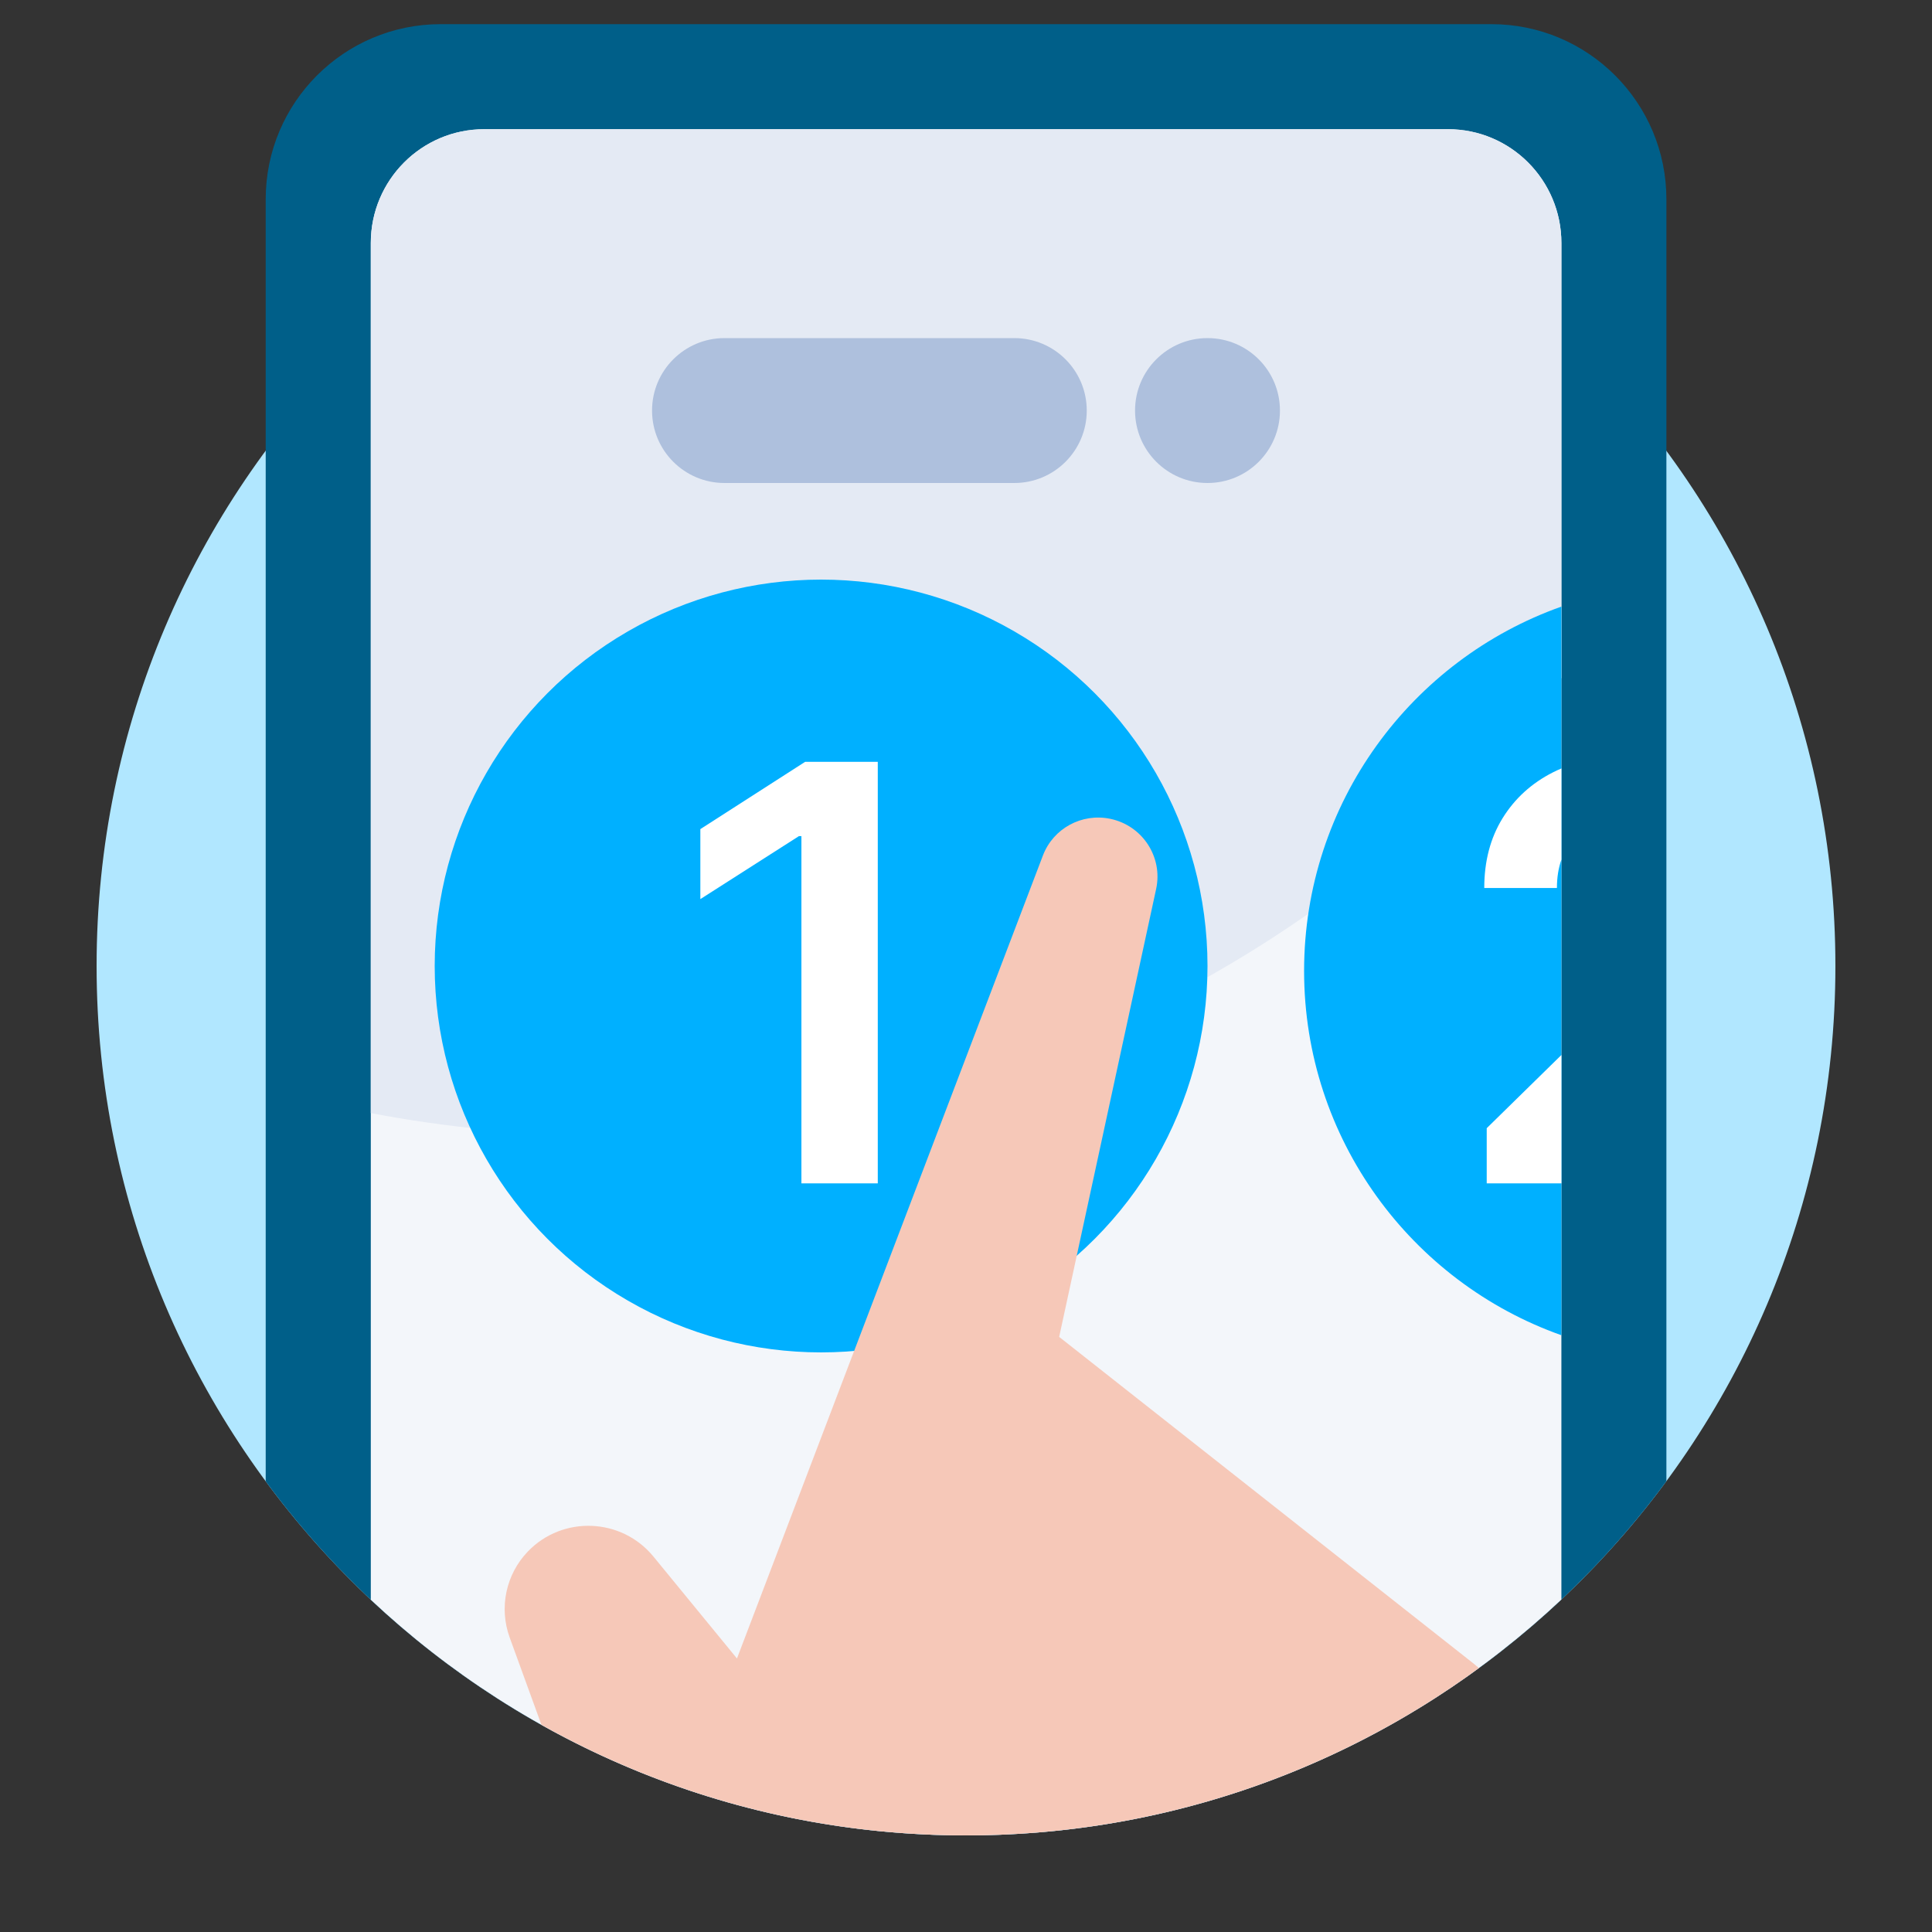 <svg width="80" height="80" viewBox="0 0 80 80" fill="none" xmlns="http://www.w3.org/2000/svg">
<rect x="0" y="0" width="80" height="80" fill="#333333" stroke="none"/>
<g clip-path="url(#clip0_17_1622)">
<path d="M76 40C76 59.882 59.882 76 40 76C20.118 76 4 59.882 4 40C4 20.118 20.118 4 40 4C59.882 4 76 20.118 76 40Z" fill="#B1E7FF"/>
<path d="M18.252 1C14.248 1 11.002 4.246 11.002 8.25L11.002 61.338C17.556 70.231 28.104 76 40 76C51.898 76 62.447 70.228 69.002 61.332L69.002 8.25C69.002 4.246 65.756 1 61.752 1L18.252 1Z" fill="#005F89"/>
<path d="M20.049 5.35C17.456 5.35 15.354 7.46 15.354 10.062L15.354 66.242C21.795 72.293 30.465 76 40 76C49.539 76 58.212 72.29 64.654 66.233L64.654 10.062C64.654 7.46 62.552 5.35 59.959 5.35L20.049 5.35Z" fill="#F3F6FA"/>
<path d="M15.354 46.09L15.354 10.063C15.354 7.46 17.456 5.35 20.05 5.35L59.959 5.35C62.552 5.35 64.654 7.46 64.654 10.063V28.074C55.304 39.619 41.014 47.001 25 47.001C21.702 47.001 18.478 46.688 15.354 46.09Z" fill="#E4EAF4"/>
<circle cx="34" cy="40" r="16" fill="#00B0FF"/>
<path d="M36.347 31.546V49H33.185V34.622H33.082L29 37.23V34.332L33.338 31.546H36.347Z" fill="white"/>
<path d="M61.239 69.071C61.15 68.993 61.059 68.916 60.965 68.843L43.858 55.358L47.873 36.812C48.161 35.488 47.307 34.182 45.972 33.905C44.793 33.66 43.612 34.303 43.185 35.424L30.516 68.674L27.059 64.456C25.738 62.843 23.298 62.745 21.857 64.245C20.947 65.192 20.657 66.571 21.104 67.804L22.42 71.423C27.619 74.338 33.615 76 40 76C47.943 76 55.285 73.428 61.239 69.071Z" fill="#F6C8B8"/>
<path d="M30 14C28.343 14 27 15.343 27 17C27 18.657 28.343 20 30 20H42C43.657 20 45 18.657 45 17C45 15.343 43.657 14 42 14H30Z" fill="#AEC0DD"/>
<path d="M50 20C51.657 20 53 18.657 53 17C53 15.343 51.657 14 50 14C48.343 14 47 15.343 47 17C47 18.657 48.343 20 50 20Z" fill="#AEC0DD"/>
<path d="M64.654 25.118C58.447 27.318 54 33.241 54 40.203C54 47.165 58.447 53.089 64.654 55.289L64.654 25.118Z" fill="#00B0FF"/>
<path d="M64.654 31.82C64.536 31.869 64.42 31.923 64.307 31.98C63.42 32.429 62.724 33.063 62.218 33.881C61.713 34.699 61.46 35.662 61.46 36.77H64.469C64.469 36.335 64.531 35.943 64.654 35.596L64.654 31.82Z" fill="white"/>
<path d="M64.654 43.685L61.562 46.716V49H64.654L64.654 43.685Z" fill="white"/>
</g>
<defs>
<clipPath id="clip0_17_1622">
<rect width="80" height="80" fill="white"/>
</clipPath>
</defs>
</svg>
